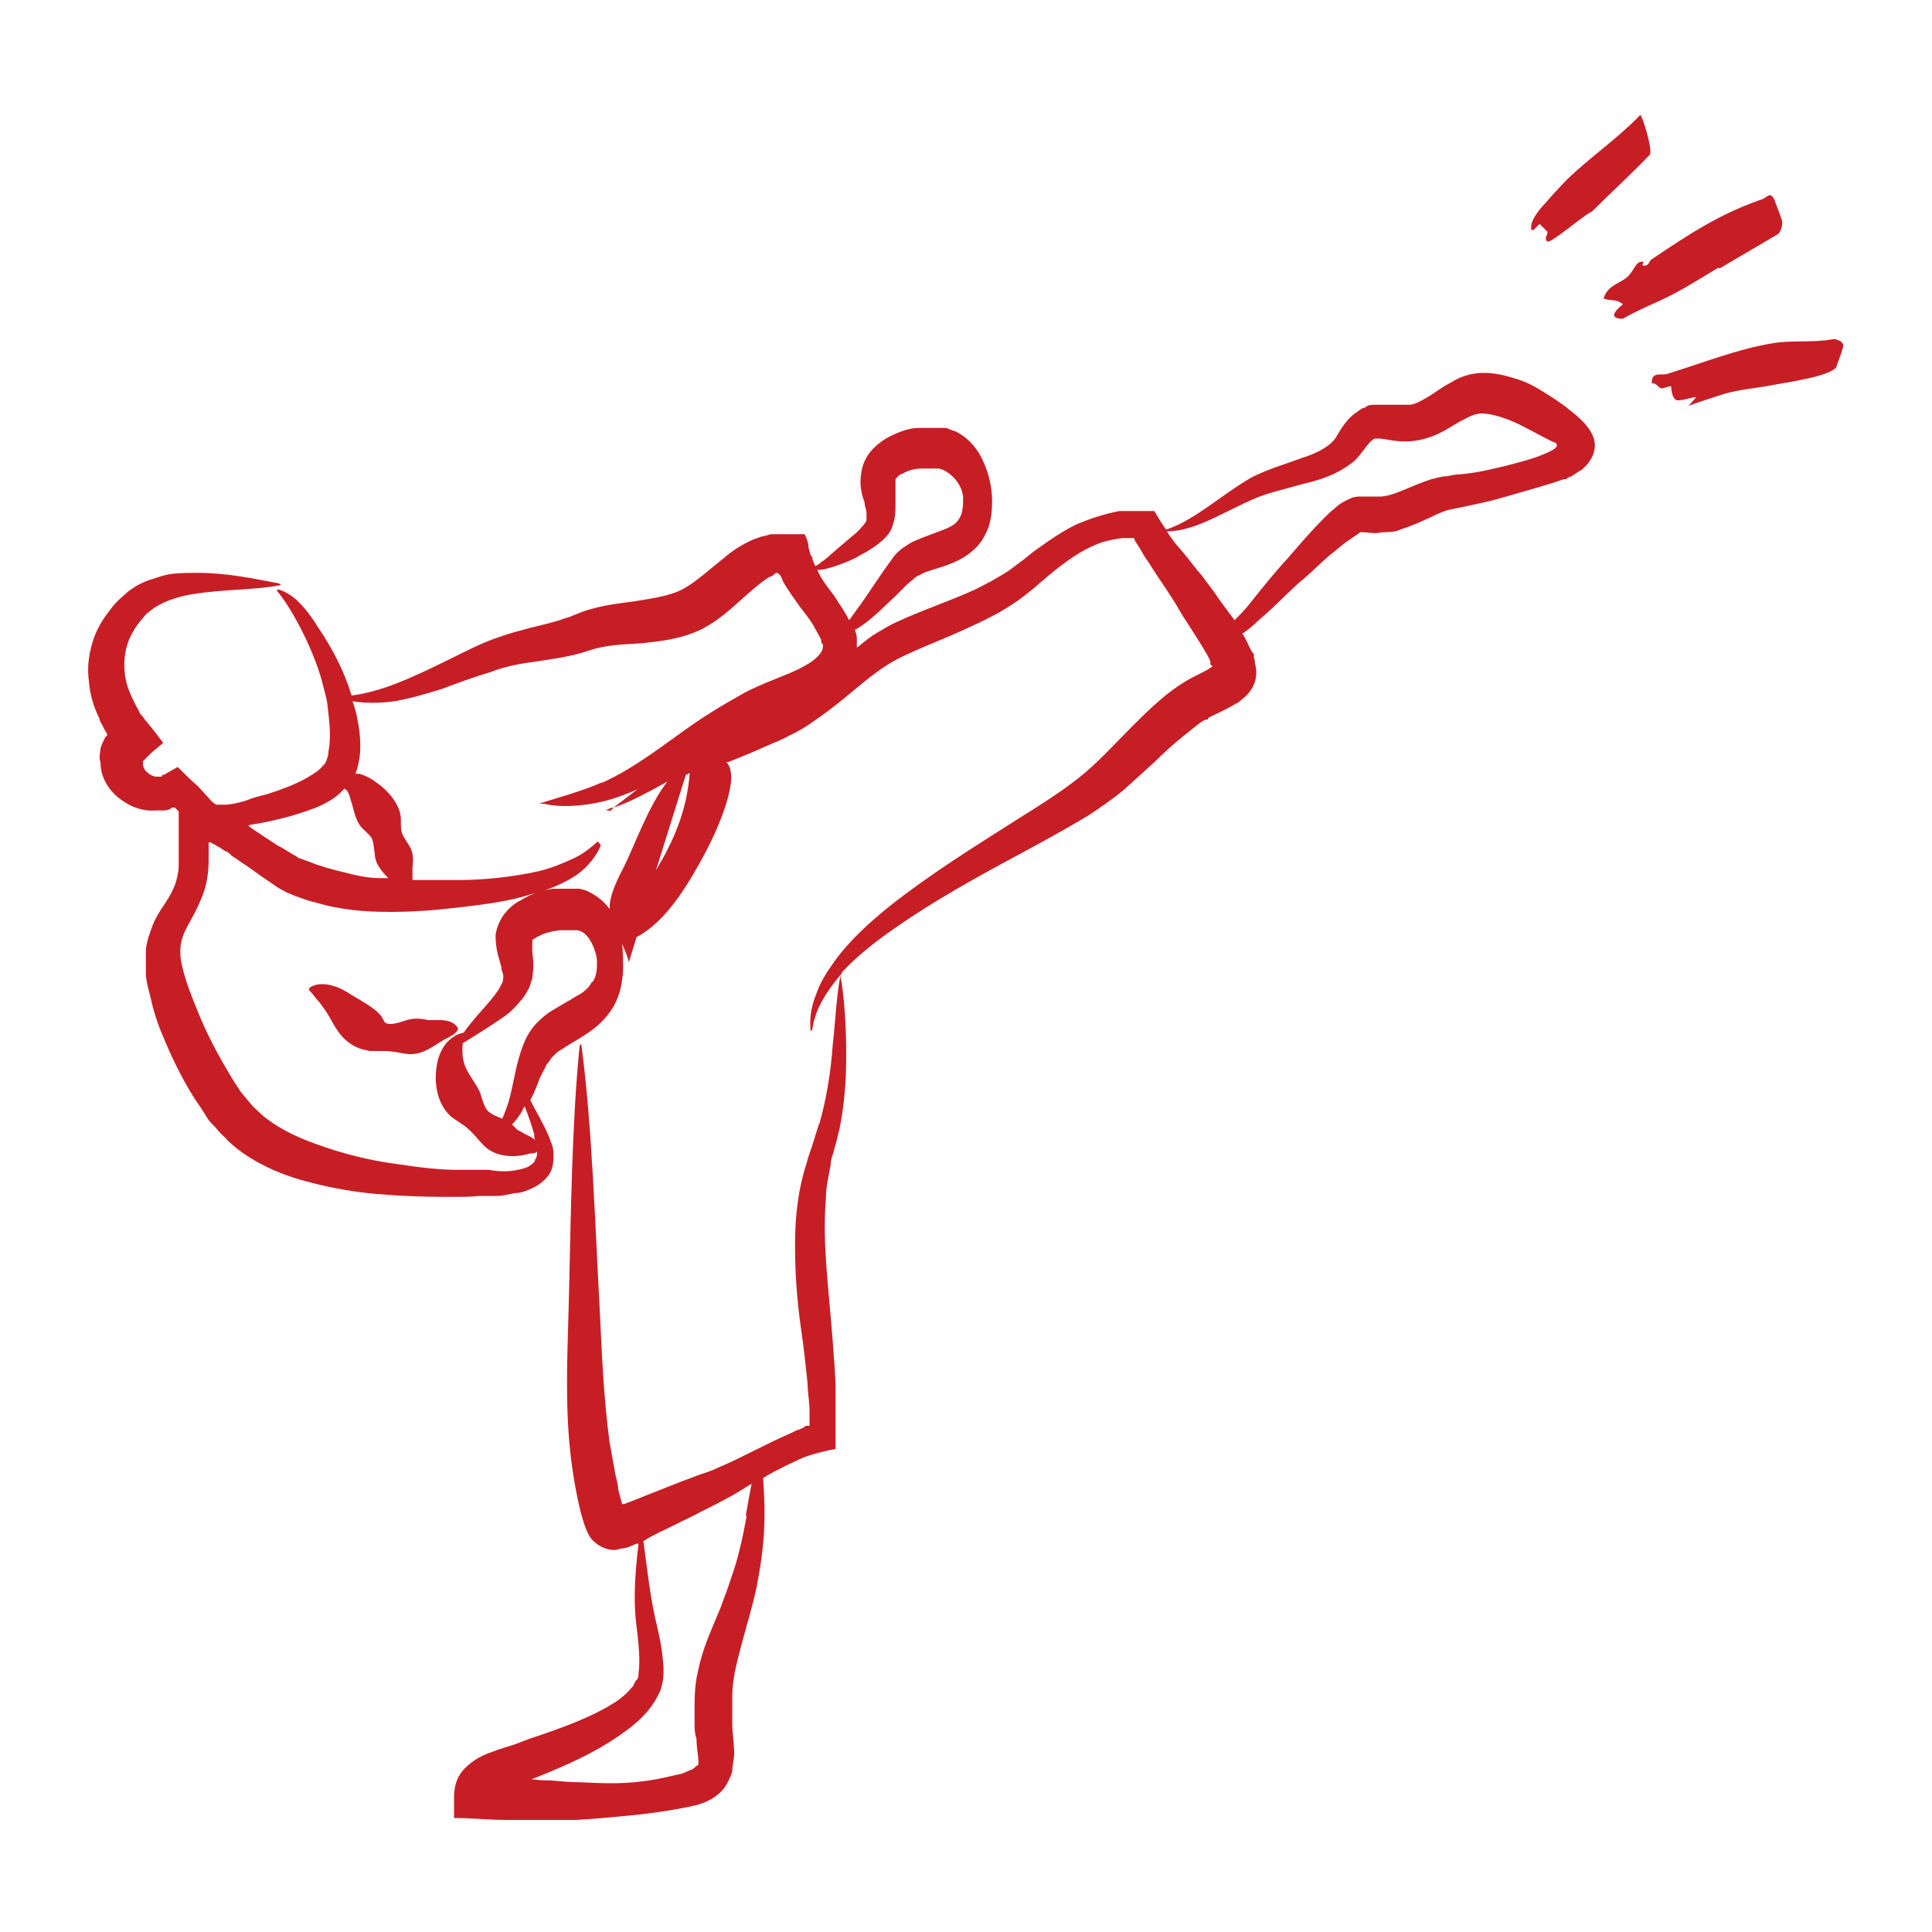 <?xml version="1.0" encoding="UTF-8"?>
<svg id="Layer_2" xmlns="http://www.w3.org/2000/svg" version="1.1" viewBox="0 0 200 200">
  <!-- Generator: Adobe Illustrator 29.7.0, SVG Export Plug-In . SVG Version: 2.1.1 Build 138)  -->
  <defs>
    <style>
      .st0 {
        fill: #c71e26;
      }
    </style>
  </defs>
  <path class="st0" d="M178,27.8c2-1.2,4.1-2.4,6.1-3.6.3-.3.4-.9.4-1.2s-.8-2.2-.8-2.3c-.5-1-.7-.2-1.5,0-4.3,1.5-7.6,3.7-11.3,6.2-.2.2-.2.6-.7.6s.3-.5-.3-.4c-.6,0-.8,1.1-1.6,1.7-.8.6-1.9.8-2.3,2.1.8.3,1.3,0,2,.6-1,.8-1.4,1.5,0,1.5,1.7-1,3.6-1.7,5.3-2.6,1.5-.8,2.6-1.5,4.6-2.7Z"/>
  <path class="st0" d="M174.7,42.1h.1c-.1,0-.3,0-.4,0h.3Z"/>
  <path class="st0" d="M190.8,35.7c0-.3-.6-.6-1-.6-2,.4-4.1.1-6.1.4-3.8.6-7.5,2.1-11.1,3.2-.6.2-1.7-.3-1.6,1,.5-.1.7.5,1,.5s.9-.3,1-.2c0,0,0,1.1.5,1.4.3.2,1.7-.3,2.1-.3l-.8.9c1.1-.4,2.1-.7,3.6-1.2,1.7-.5,3.3-.6,4.9-.9,1.5-.3,6.1-.9,6.8-1.9,0-.2.8-2,.7-2.3Z"/>
  <path class="st0" d="M159.4,23.2c0,0,.8.8.8.8h0c0,.3-.4.8,0,1s3.8-2.8,4.6-3.1c2-2,4.1-3.9,6-5.9.3-.5-.8-4.1-1-4.1-2.3,2.4-5.1,4.3-7.5,6.6-.6.6-1.8,1.9-2.3,2.5-.3.3-1.5,1.6-1.5,2.5s.7-.3.9-.3Z"/>
  <path class="st0" d="M44.9,105.6h-.6c-.8-.2-1.5-.2-2.2,0-.6.2-1.2.4-1.7.4s-.6-.2-.7-.4c-.1-.2-.2-.4-.4-.6-.5-.6-1.7-1.3-2.9-2-.6-.4-1.3-.8-2.1-1s-1.7-.2-2.3.3v.2c.5.5.7.9,1.1,1.3.3.4.6.8.9,1.3.6,1,1.2,2.5,2.9,3.3.4.2.9.3,1.4.4h1.5c.8,0,1.6.2,2.3.3,1.7.2,2.8-.9,4.1-1.6.4-.2.9-.4,1.2-.9v-.2c-.6-.9-1.7-.8-2.5-.8Z"/>
  <path class="st0" d="M63.1,84c.1-.1.3-.2.4-.4-.3,0-.6.2-.8.3h.4Z"/>
  <path class="st0" d="M84.8,116.3c-.2.6-.4,1.3-.6,1.9-.2.7-.5,1.4-.7,2.2-.9,2.8-1.2,5.6-1.2,8.5s.2,5.7.6,8.5c.3,2,.5,3.9.7,5.8,0,.9.2,1.9.2,2.8v1.6h-.4c0,.1-.7.4-.7.4-.2,0-.5.2-.7.3-2.8,1.2-5.2,2.6-7.6,3.6-.6.3-1.2.5-1.8.7-.6.2-1.3.5-1.9.7-1.3.5-2.5,1-3.8,1.5l-1.5.6-.8.3h-.2l-.4-1.5c0-.5-.2-1.1-.3-1.6-.2-1.1-.4-2.2-.6-3.3-.6-4.5-.8-9.1-1-13.4-.5-9.1-.8-19.3-1.9-27.6,0-.2-.1-.3-.2,0-.8,8-.9,17.3-1.1,25.8-.1,4.7-.4,9.7,0,14.8.2,2.5.6,5.1,1.2,7.6.2.6.5,2.1,1.2,2.9.4.4.8.7,1.4.9.5.2,1.1.2,1.6,0,.6,0,1.1-.3,1.6-.5h.2c-.3,2.6-.6,5.6-.2,8.6.2,1.7.4,3.5.2,4.8,0,.3,0,.6-.3.8l-.2.4c0,.1-.2.3-.3.4-.4.5-1,1-1.6,1.4-2.5,1.6-5.6,2.7-8.9,3.8l-1.3.5c-.8.3-1.7.5-2.4.8-1.6.5-2.6,1.3-3.2,2-.6.7-.9,1.6-.9,2.8v2.1c1.9,0,3.7.2,5.5.2h4.2c1,0,1.9,0,2.9,0,1.9-.1,3.9-.3,6-.5,2-.2,4-.5,5.9-.9,1-.2,2.3-.6,3.3-1.7.5-.6.8-1.3,1-1.9,0-.7.2-1.3.2-1.8,0-1.2-.2-2.2-.2-3.2s0-1.9,0-2.8c0-1.8.5-3.6,1-5.5.5-1.9,1.1-3.8,1.5-5.7.4-2,.7-4,.8-6v-.2c.1-1.8,0-3.6-.1-5.2.8-.5,1.6-.9,2.4-1.3.7-.3,1.4-.7,2-.9.5-.2,1.9-.6,3.1-.8v-6.1c0-1.7-.2-3.4-.3-5.1-.4-5.3-1.1-10.1-.7-14.8,0-1.2.3-2.3.5-3.5,0-.6.3-1.1.4-1.7.2-.6.3-1.2.5-1.9.5-2.5.7-5,.7-7.5v-.2c0-3.1-.2-6-.6-8.2-.4,2-.5,4.5-.8,7.2-.2,2.9-.7,5.8-1.4,8.2ZM77.3,156.9c-.4,2.2-.9,4.5-1.6,6.4-.3,1-.7,2-1.1,3.1-.8,2-1.8,4-2.3,6.4-.3,1.2-.4,2.4-.4,3.7s0,1.2,0,1.8c0,.6,0,1.1.2,1.7,0,.9.2,1.8.2,2.3s0,.4-.2.5c0,0-.3.3-.5.4-.1,0-.3.1-.5.2l-.5.2-1.3.3c-.9.2-1.8.4-2.8.5-2.2.3-4.3.2-6.4.1-1,0-2.1-.1-3.2-.2-.5,0-1.1,0-1.6-.1h-.3l.5-.2c3-1.2,6-2.5,8.7-4.4,1.6-1.1,3.3-2.5,4.2-4.7.4-1.3.3-2.3.2-3.3-.1-1-.3-2-.5-2.9-.8-3.2-1.1-6.3-1.5-9.2h.1c.5-.4,1.1-.6,1.6-.9,1.1-.5,2.2-1.1,3.3-1.6,1.1-.6,2.2-1.1,3.3-1.7,1-.5,1.9-1.1,2.9-1.7-.2,1-.4,2.2-.6,3.3Z"/>
  <path class="st0" d="M162.2,42.2c-.8-.6-1.7-1.2-2.7-1.8-.8-.5-1.6-.9-2.6-1.2s-2-.6-3.3-.6-2.5.4-3.4,1c-1,.5-1.7,1.1-2.4,1.5-.7.4-1.2.7-1.8.8-.3,0-.5,0-.8,0h-2.9c-.3,0-.7,0-1,.3-.3,0-.6.3-.9.5-.6.4-1,.9-1.3,1.3-.3.4-.5.8-.7,1.1-.5,1-2,1.8-3.6,2.3-1.6.6-3.4,1.1-5.2,2-3.3,1.9-5.7,4.3-8.8,5.4,0,0,0,0-.1,0-.3-.4-.8-1.2-1.2-1.9h-3.6c-1.6.3-3.1.8-4.5,1.4-1.4.7-2.6,1.5-3.7,2.3-.6.4-1.1.8-1.7,1.3l-.8.6-.8.6c-1.1.7-2.2,1.3-3.4,1.9-2.6,1.2-5.4,2.1-8.2,3.4-.7.3-1.3.7-2,1.1s-1.3.9-1.9,1.4c0,0-.2.1-.2.2,0-.3,0-.7,0-1,0-.3-.1-.6-.2-.9,1.5-.8,3-2.4,4.2-3.5.4-.4.8-.8,1.2-1.2l.6-.5c.2-.2.5-.4.5-.4.2,0,.5-.3.9-.4.8-.3,1.8-.5,3.1-1.1,1.1-.5,2.3-1.4,2.9-2.6.7-1.2.8-2.5.8-3.7s-.3-2.7-.9-4c-.5-1.2-1.5-2.5-3-3.2-.3,0-.6-.3-1-.3s-.8,0-1,0h-1.7c-1.1,0-2.3.5-3.4,1.1-1.1.7-2.2,1.7-2.5,3.3-.3,1.5,0,2.5.3,3.3,0,.4.2.8.2,1.1v.7s0,.2-.2.4c-.1.2-.3.3-.4.5-.3.3-.6.6-1,.9-.7.6-1.4,1.2-2.1,1.8-.3.3-.7.6-1,.8-.2.2-.4.3-.6.4-.1-.2-.2-.5-.3-.7v-.2c0,0-.2-.2-.2-.3l-.2-.7c0-.5-.2-1-.4-1.4h-2.8c-.2,0-.5,0-.7,0l-.7.2c-.3,0-.6.2-1,.3-1.2.5-2.3,1.2-3.2,2-1.4,1.1-2.7,2.3-3.9,3-1.1.7-2.6,1-4.4,1.3-1.7.3-3.6.4-5.6,1-1.1.3-1.7.7-2.5.9-.8.3-1.6.5-2.4.7-1.7.4-3.6.9-5.4,1.6-1.8.7-3.4,1.6-5.1,2.4-3.1,1.5-6.1,2.9-9.2,3.3-.8-2.6-2-4.9-3.5-7.1h0c-.6-1-1.3-1.9-2-2.6s-1.6-1.2-2.2-1.3v.2c1.6,1.9,3.7,6,4.6,9.2.2.9.5,1.7.6,2.6.2,1.7.4,3.4.1,4.8,0,.4-.1.6-.2.9-.1.3-.2.4-.4.6-.3.4-.9.8-1.6,1.2-1.2.7-2.6,1.2-4.1,1.7-.8.2-1.6.4-2.3.7-.7.2-1.5.4-2.1.4s-.7,0-.9,0c-.2-.1-.5-.3-.8-.7l-1.1-1.2c-.7-.6-1.4-1.3-2.1-2l-.9.5-.5.3h-.2c0,.2-.1.2-.2.2h-.4c-.3,0-.7-.2-.9-.4-.4-.3-.5-.7-.5-.9v-.3l.9-.9,1.2-1c-.6-.8-1.3-1.7-1.9-2.4l-.2-.3-.2-.2-.2-.3c0-.2-.2-.4-.3-.6-.4-.8-.8-1.6-1-2.4-.4-1.6-.3-3.3.4-4.8.3-.6.6-1.1,1.1-1.7.2-.2.4-.5.6-.7.3-.2.5-.4.8-.6,1.1-.7,2.6-1.2,4-1.4,3-.5,6.2-.4,8.9-.9.2,0,.2-.1,0-.2-2.6-.5-5.4-1.1-8.5-1.1s-3.2.2-4.8.7c-.4.1-.8.3-1.2.5-.4.2-.8.5-1.1.7-.3.3-.7.6-1,.9-.3.3-.6.6-.8.9-.8,1-1.5,2.1-1.9,3.4-.4,1.3-.6,2.7-.4,4.1.1,1.4.5,2.7,1.1,3.9,0,.3.3.6.4.9l.4.7h0c0,.1,0,.2-.2.3-.2.4-.4.8-.5,1.2,0,.4-.2.9,0,1.4,0,1.8,1.1,3.2,2.3,4,1,.7,2.2,1.1,3.4,1,.3,0,.6,0,.9,0,.3,0,.6-.1.8-.3,0,0,.2,0,.3,0l.2.2.2.2c0,1.3,0,2.6,0,4v1.3c0,.4,0,.8-.1,1.2-.2,1.2-.7,2.1-1.5,3.3-.4.6-.8,1.2-1.1,2-.3.8-.6,1.6-.7,2.5v2.4c0,.7.2,1.5.4,2.2.3,1.4.7,2.8,1.3,4.2.9,2.2,1.9,4.3,3.2,6.4.3.5.7,1,1,1.5l.5.8c.2.3.4.5.7.8l.7.8c.2.2.5.4.7.7l.8.7c.3.2.5.4.8.6,2.2,1.5,4.5,2.4,6.9,3,2.3.6,4.6,1,6.9,1.2,2.3.2,4.7.3,7.1.3s2.4,0,3.6-.1h1.8c.6,0,1.2-.2,1.9-.3.6,0,1.3-.3,1.9-.6.6-.3,1.2-.8,1.6-1.4.4-.7.4-1.4.4-2.1s-.3-1.2-.5-1.8c-.6-1.4-1.3-2.5-1.9-3.7.4-.8.7-1.5.9-2.1.2-.5.5-1,.7-1.4,0-.2.3-.4.4-.6l.2-.3.2-.2c.3-.3.5-.5.9-.7.7-.5,1.7-1,2.7-1.7.9-.6,1.9-1.5,2.6-2.7.7-1.2.9-2.4,1-3.7,0-1,0-1.9-.1-2.8.2.5.5,1.1.7,1.9l.8-2.6c3.3-1.7,5.7-6.1,7.2-8.9,1.3-2.5,3.6-7.7,2.1-9.2.1,0,.2,0,.4-.1,1.6-.6,3.1-1.3,4.5-1.9.8-.3,1.5-.7,2.3-1.1.8-.4,1.5-.9,2.2-1.4,2.8-1.9,4.9-4.1,7.3-5.6,1.1-.7,2.5-1.3,3.9-1.9,1.4-.6,2.9-1.2,4.4-1.9,1.3-.6,2.6-1.2,3.9-2,.6-.4,1.3-.8,1.9-1.3.3-.2.6-.5.9-.7l.8-.7c2.1-1.8,4.1-3.4,6.5-4.2.7-.2,1.3-.3,2-.4h1.2q0,.2.5.9c.3.5.6,1.1,1,1.6.6,1,1.3,2,1.9,2.9l.9,1.4c.3.5.5.9.9,1.5.7,1.1,1.3,2,1.9,3s.6,1,.8,1.5v.3c.2.1.2.2.2.2h0c-.4.3-1,.6-1.6.9-2.7,1.3-4.8,3.4-6.7,5.3-1.9,1.9-3.6,3.8-5.5,5.3-1.9,1.5-4.1,2.9-6.2,4.2-4.4,2.8-9.1,5.7-13.4,9.1-2.1,1.7-4.2,3.6-5.7,5.7-.8,1.1-1.5,2.2-1.9,3.4-.5,1.2-.7,2.4-.6,3.6,0,.3.1.3.2,0,.3-2.2,1.6-4,3-5.7,0,0,0,.2,0,.3,0-.2,0-.3.1-.5,1.6-1.7,3.4-3.1,5.4-4.5,4-2.8,8.5-5.3,12.8-7.6,2.4-1.3,4.8-2.6,7.3-4.1,1.2-.8,2.5-1.7,3.6-2.6,1.1-1,2.2-2,3.2-2.9,1-1,2-1.9,3-2.7.5-.4,1-.8,1.5-1.2.3-.2.5-.4.8-.5h.2c0,0,.1-.2.1-.2l.4-.2c.6-.3,1.3-.6,2-1,.2-.1.3-.2.5-.3.2,0,.5-.4.8-.6.5-.4.9-1,1.1-1.6.2-.6.2-1.3,0-2,0-.2,0-.3-.1-.5v-.4c-.2-.2-.3-.4-.4-.6-.3-.6-.5-1.1-.8-1.5.6-.4,1.2-.9,1.7-1.4,1.8-1.5,3.3-3.2,4.8-4.4.8-.7,1.6-1.5,2.4-2.2.8-.6,1.5-1.3,2.3-1.8.4-.3.8-.5,1-.7h.4c.4,0,1.2.2,1.8,0,.7,0,1.4,0,2-.3,1.3-.4,2.3-.9,3.2-1.3.8-.4,1.5-.7,2.2-.8l1.4-.3,1.4-.3c1.9-.4,3.7-1,5.5-1.5,1-.3,2.1-.6,3.2-1h.2l.3-.2c.2,0,.4-.2.6-.3l.6-.4c.2,0,.3-.3.5-.4.6-.6,1-1.4,1-2.2,0-1.7-2-3.2-2.8-3.8ZM25.8,85.4l1.2-.2c1.6-.3,3.2-.7,4.9-1.3.9-.3,1.8-.7,2.7-1.3l.6-.5c.2-.2.4-.4.5-.5,0,0,0,.2.2.2.2.3.3.6.4,1,.3.8.4,1.9,1,2.7.3.4.9.8,1.2,1.3.2.5.2,1.1.3,1.6,0,.9.6,1.7,1.4,2.5-.3,0-.6,0-.9,0-1.3,0-2.5-.3-3.7-.6-1.2-.3-2.4-.6-3.6-1.1-.3-.1-.6-.2-.8-.3-.3,0-.5-.3-.8-.4-.5-.3-1.1-.7-1.7-1-.9-.6-2-1.3-3-2,0,0,0,0,.1,0ZM55.3,117.4c0,.2,0,.4.1.6-.5-.4-.9-.5-1.4-.8,0,0-.3-.2-.4-.2-.2-.2-.4-.4-.6-.6.4-.4.8-.9,1.1-1.5,0-.1.2-.3.2-.4.4,1,.7,1.9,1,2.9ZM61.3,101.6c-.3.6-.8,1.1-1.6,1.5-.8.5-1.7,1-2.7,1.6-.9.6-1.9,1.5-2.5,2.7-1,2.1-1.2,4.1-1.7,6.1-.2.8-.5,1.6-.8,2.3-.5-.2-1.1-.4-1.5-.8s-.6-1.3-.8-1.9c-.4-.9-1.1-1.7-1.5-2.6-.3-.7-.4-1.5-.3-2.5,1.1-.7,2.3-1.4,3.6-2.3.8-.5,1.6-1.1,2.3-2,.4-.4.7-.9,1-1.5.1-.3.2-.6.3-.9,0-.4.1-.7.1-1,0-.7,0-1.2-.1-1.7v-1.1c0-.3.1-.3.2-.3,0,0,.2-.2.5-.3.5-.3,1.3-.5,2.1-.6.4,0,.8,0,1.2,0h.6c.4,0,.9.3,1.3.9.4.6.7,1.4.8,2.2,0,.8,0,1.7-.5,2.3ZM67.9,90.1l3.1-9.9c.1,0,.3-.1.4-.2-.3,4-1.7,7.1-3.5,10.1ZM85.2,66.7c0,.5-.1.8-.6,1.3s-1.2.9-2,1.3c-1.7.8-3.6,1.4-5.5,2.4-1.8,1-3.5,2-5.1,3.1-3.2,2.2-6.1,4.6-9.6,6.2h-.1c-2.3,1-4.7,1.6-6.5,2.2h.5c1.6.4,4,.3,6.4-.3,1.1-.3,2.2-.7,3.3-1.2-.9.7-1.7,1.3-2.5,1.9,1-.3,2-.8,3-1.3.8-.4,1.7-.9,2.6-1.4-2,2.5-3.5,6.9-4.6,9-1.1,2.1-1.4,3.2-1.4,4.2-.5-.7-1.2-1.3-2-1.7-.3-.2-.7-.3-1.1-.4-.4,0-.7,0-1.1,0-.6,0-1.2,0-1.7,0-1.1.2-2.2.5-3.3,1.2-.6.3-1.1.7-1.6,1.3-.5.6-.9,1.5-1,2.3,0,1.6.4,2.5.6,3.3,0,.4.2.7.2.9,0,.3,0,.6-.2.9-.3.7-.9,1.4-1.5,2.1-.8.9-1.7,1.9-2.4,2.9,0,0,0,0,0,0-.7.1-1.4.6-1.9,1.2-.5.7-.8,1.5-.9,2.3-.3,1.8.1,3.8,1.3,5,.6.6,1.4.9,2,1.5.6.5,1,1.1,1.6,1.7,1.2,1.2,3.2,1.3,4.8.8.3,0,.5,0,.7-.2,0,.3,0,.6-.2.8,0,.3-.3.5-.6.7-.3.2-.7.3-1.2.4-.9.2-1.9.2-3,0-1.1,0-2.2,0-3.2,0-2.2,0-4.3-.3-6.3-.6-2.3-.3-4.5-.8-6.7-1.5-2.2-.7-4.3-1.5-6.1-2.7-.4-.3-.9-.6-1.3-1s-.8-.7-1.1-1.1l-.5-.6c-.2-.2-.3-.4-.5-.6-.3-.5-.6-.9-.9-1.4-1.2-2-2.3-4-3.2-6.1-.9-2.2-1.8-4.3-2.1-6.3-.1-1,0-1.8.4-2.7.4-.9,1.2-2.1,1.7-3.4.6-1.3.8-2.8.8-4.1v-1.8h.2s.2.1.3.2c.2,0,.3.2.6.3l.6.4c.2,0,.5.3.7.5.5.3,1,.7,1.5,1,1.1.8,2.1,1.5,3.3,2.3.3.2.6.3.9.5.3.1.7.3,1,.4.6.2,1.3.5,1.9.6,2.6.8,5.2,1,7.8,1s4.9-.2,7.4-.5c2.5-.3,5-.6,7.4-1.4h.2c1.6-.5,3.1-1.1,4.4-2,1.2-.9,2-2,2.4-3l-.3-.4c-.7.6-1.5,1.3-2.6,1.8-1.1.5-2.3,1-3.6,1.3-2.7.6-5.7.9-8.2.9h-4.8c0-.3,0-.6,0-.8v-.5c.1-.7.1-1.4-.2-2-.3-.6-.7-1-.9-1.6-.2-.7,0-1.4-.2-2.1-.3-1.1-1.2-2.2-2.3-3-.5-.4-1.2-.8-1.9-1-.1,0-.3,0-.4,0,.4-1.1.5-2.1.5-2.9s-.1-1.8-.3-2.7c-.1-.7-.3-1.3-.5-1.9,1.4.2,2.8.2,4.3,0,1.7-.3,3.4-.8,5-1.3,1.6-.6,3.2-1.2,4.9-1.7,1.5-.6,3.1-.9,4.7-1.1,1.8-.3,3.7-.5,5.7-1.2,1.5-.5,3.3-.6,5.2-.7,1.9-.2,4.2-.4,6.4-1.5,2.1-1.1,3.5-2.6,4.8-3.7.8-.7,1.5-1.3,2.2-1.7.2,0,.4-.2.5-.3h0s.2-.2.4,0l.2.2.2.4c0,.2.2.4.3.6.5.8,1,1.5,1.5,2.2.6.8,1.2,1.5,1.6,2.3.2.4.4.7.6,1.1,0,.2,0,.4.2.5v.4ZM86.3,61.6c-.7-.9-1.3-1.7-1.7-2.6.7,0,1.2-.2,1.9-.4.8-.3,1.7-.6,2.5-1.1.8-.4,1.6-.9,2.4-1.6.2-.2.5-.5.7-.8.2-.3.3-.7.4-1,.2-.7.2-1.3.2-1.8,0-1.1,0-2,0-2.5,0-.3,0-.2.2-.4,0-.1.3-.3.6-.4.5-.3,1.2-.5,1.9-.5h1.8c.9.2,2.3,1.3,2.5,2.9,0,.8,0,1.5-.3,2.1-.3.6-.7.9-1.4,1.2s-1.6.6-2.6,1-1,.4-1.6.8c-.5.3-1.1.8-1.4,1.3-1.2,1.6-2.2,3.2-3.4,4.9-.4.5-.7,1-1.1,1.5-.5-1-1.1-1.8-1.6-2.6ZM159.1,47.3c-1.8.6-3.5,1-5.3,1.4-.9.2-1.7.3-2.6.4-.5,0-.9.1-1.4.2-.6,0-1.1.2-1.6.3-2.2.7-3.8,1.7-5.2,1.8h-2c-.4,0-.8,0-1.2.2-.7.3-1.2.6-1.6,1-.4.3-.8.7-1.1,1-1.4,1.4-2.6,2.8-3.8,4.2-1.3,1.4-2.5,2.9-3.7,4.4h0c-.6.8-1.2,1.4-1.8,2-.6-.8-1.2-1.6-1.7-2.3-.3-.5-.7-1-1-1.4-.4-.5-.7-1-1.1-1.4-.7-.9-1.4-1.8-2.2-2.7-.4-.5-.7-.9-1-1.4,1.6,0,3.2-.6,4.7-1.3s3-1.5,4.4-2.1c1.4-.6,2.9-.9,4.6-1.4,1.6-.4,3.4-.8,5.2-2.1.5-.3,1-.9,1.3-1.3.3-.4.6-.8.8-1s.3-.3.5-.4h.5c.5,0,1.4.3,2.7.3s2.6-.4,3.6-.9,1.8-1.1,2.5-1.4c.7-.4,1.3-.6,1.8-.6,1,0,2.6.5,4,1.2,1.4.7,3.7,2,3.6,1.8.4.4.2.7-1.9,1.5Z"/>
</svg>